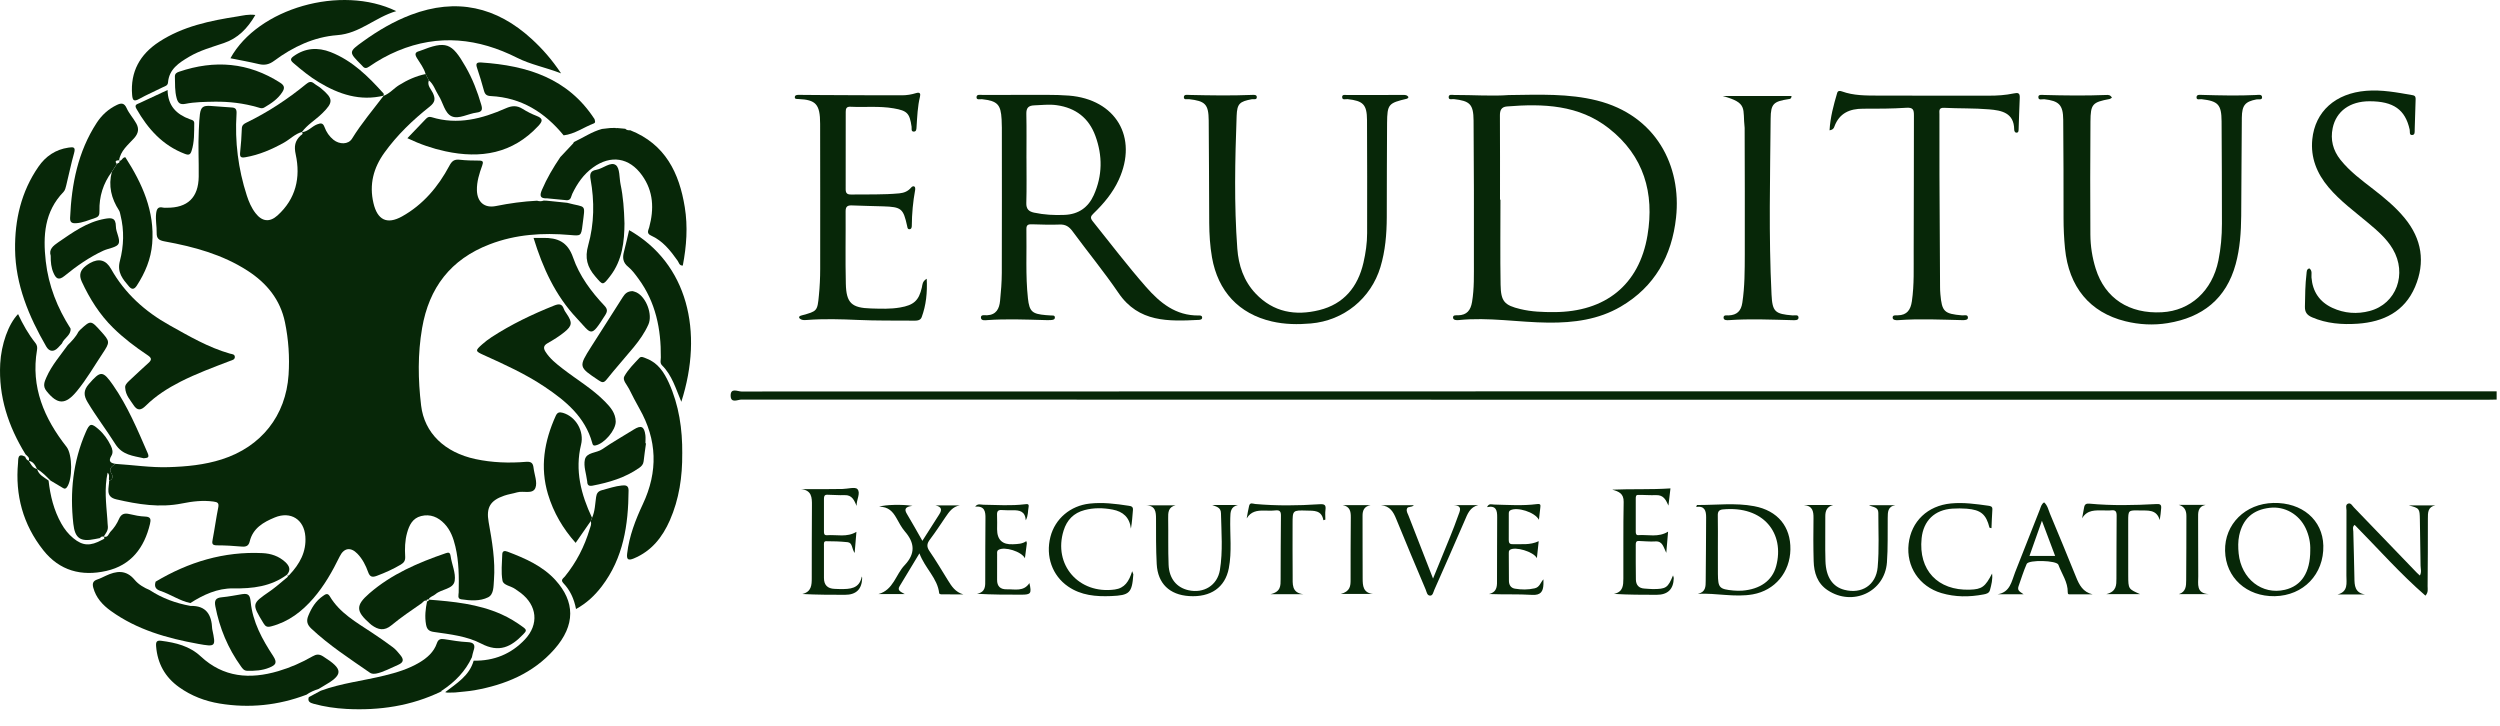 <svg width="93" height="27" viewBox="0 0 93 27" fill="none" xmlns="http://www.w3.org/2000/svg">
<path d="M92.875 14.864C92.751 14.867 92.628 14.871 92.504 14.871C70.863 14.871 49.222 14.871 27.581 14.864C27.448 14.864 27.182 15.018 27.18 14.716C27.178 14.413 27.446 14.564 27.58 14.564C49.346 14.557 71.11 14.557 92.875 14.557V14.864Z" fill="#072708"/>
<path d="M14.27 3.565C14.497 3.481 14.647 3.289 14.847 3.165C15.154 2.974 15.478 2.828 15.833 2.754C15.873 2.833 15.913 2.911 15.953 2.989C15.882 3.182 16.036 3.316 16.104 3.461C16.206 3.683 16.183 3.808 15.982 3.968C15.353 4.467 14.775 5.021 14.303 5.676C13.891 6.247 13.73 6.863 13.893 7.557C14.038 8.177 14.39 8.366 14.956 8.051C15.739 7.614 16.302 6.947 16.716 6.167C16.817 5.977 16.909 5.92 17.11 5.943C17.345 5.97 17.583 5.972 17.821 5.974C17.967 5.975 17.989 6.018 17.939 6.155C17.831 6.453 17.734 6.755 17.741 7.079C17.752 7.513 18.019 7.752 18.447 7.665C18.953 7.562 19.462 7.493 19.977 7.466C20.06 7.491 20.143 7.495 20.226 7.461C20.265 7.463 20.303 7.464 20.342 7.466C20.594 7.492 20.845 7.518 21.097 7.544C21.826 7.741 21.771 7.543 21.67 8.37C21.619 8.79 21.606 8.776 21.199 8.741C20.181 8.653 19.184 8.716 18.215 9.089C16.761 9.647 15.96 10.705 15.702 12.207C15.537 13.164 15.55 14.124 15.665 15.082C15.786 16.106 16.539 16.832 17.689 17.078C18.31 17.211 18.939 17.232 19.568 17.18C19.764 17.164 19.827 17.23 19.847 17.397C19.876 17.651 20 17.94 19.917 18.149C19.818 18.401 19.467 18.246 19.235 18.316C19.078 18.363 18.911 18.385 18.756 18.439C18.234 18.619 18.082 18.882 18.177 19.418C18.305 20.133 18.43 20.849 18.375 21.58C18.357 21.814 18.372 22.113 18.157 22.22C17.856 22.371 17.494 22.345 17.154 22.294C17.006 22.271 17.061 22.131 17.063 22.039C17.075 21.465 17.074 20.893 16.94 20.33C16.866 20.018 16.759 19.719 16.533 19.482C16.299 19.237 16.009 19.111 15.666 19.197C15.347 19.277 15.223 19.536 15.143 19.824C15.062 20.114 15.056 20.412 15.073 20.708C15.081 20.854 15.028 20.932 14.911 21.002C14.627 21.171 14.328 21.305 14.018 21.421C13.86 21.48 13.762 21.473 13.695 21.283C13.606 21.034 13.485 20.793 13.296 20.598C13.047 20.341 12.795 20.377 12.637 20.7C12.366 21.253 12.064 21.788 11.658 22.257C11.234 22.746 10.738 23.131 10.091 23.3C9.939 23.34 9.876 23.309 9.801 23.184C9.362 22.458 9.361 22.464 10.035 21.997C10.246 21.851 10.439 21.68 10.636 21.516C10.673 21.485 10.754 21.451 10.679 21.379L10.671 21.386C10.704 21.434 10.739 21.415 10.768 21.384C11.147 20.982 11.402 20.53 11.359 19.954C11.312 19.323 10.813 19.007 10.223 19.249C9.798 19.424 9.407 19.649 9.289 20.143C9.251 20.302 9.159 20.347 8.998 20.333C8.69 20.306 8.379 20.287 8.07 20.287C7.876 20.287 7.884 20.206 7.912 20.061C7.987 19.669 8.039 19.273 8.118 18.882C8.152 18.714 8.098 18.678 7.941 18.658C7.545 18.604 7.161 18.65 6.774 18.728C5.946 18.895 5.134 18.763 4.327 18.576C3.897 18.477 4.063 18.143 4.06 17.878C4.208 17.844 4.199 17.699 4.158 17.638C4.02 17.432 4.16 17.351 4.294 17.256C4.952 17.297 5.607 17.399 6.269 17.378C6.941 17.358 7.606 17.294 8.251 17.088C9.718 16.62 10.634 15.464 10.735 13.942C10.778 13.286 10.734 12.633 10.601 11.989C10.427 11.147 9.925 10.534 9.215 10.074C8.274 9.465 7.212 9.178 6.124 8.98C5.907 8.94 5.823 8.873 5.828 8.655C5.833 8.42 5.781 8.187 5.807 7.951C5.825 7.785 5.87 7.672 6.072 7.724C6.111 7.734 6.154 7.727 6.195 7.728C6.977 7.737 7.382 7.352 7.392 6.57C7.4 5.997 7.366 5.423 7.395 4.851C7.449 3.76 7.419 3.927 8.369 3.98C8.451 3.984 8.533 3.994 8.615 3.998C8.773 4.004 8.809 4.074 8.799 4.234C8.732 5.27 8.861 6.284 9.181 7.273C9.257 7.507 9.353 7.733 9.506 7.93C9.746 8.242 10.03 8.28 10.324 8.014C11.007 7.397 11.187 6.605 11.001 5.748C10.935 5.442 10.969 5.246 11.178 5.046C11.212 5.014 11.299 4.988 11.232 4.91L11.226 4.917C11.457 4.902 11.594 4.705 11.796 4.627C11.936 4.573 12.014 4.568 12.073 4.73C12.14 4.912 12.25 5.076 12.406 5.201C12.627 5.377 12.957 5.384 13.097 5.156C13.445 4.59 13.875 4.086 14.274 3.558L14.268 3.564L14.27 3.565Z" fill="#072708"/>
<path d="M56.144 3.536C57.292 3.52 58.355 3.477 59.4 3.737C61.608 4.288 62.559 6.173 62.349 8.095C62.194 9.515 61.558 10.668 60.287 11.409C59.463 11.889 58.548 12.01 57.604 12.002C56.49 11.993 55.383 11.792 54.265 11.907C54.183 11.915 54.065 11.912 54.054 11.825C54.04 11.708 54.166 11.73 54.24 11.729C54.57 11.723 54.708 11.539 54.76 11.235C54.845 10.727 54.828 10.214 54.829 9.704C54.835 7.964 54.828 6.224 54.817 4.484C54.812 3.879 54.681 3.754 54.084 3.687C54.015 3.679 53.886 3.733 53.891 3.608C53.895 3.497 54.019 3.533 54.093 3.533C54.805 3.531 55.517 3.584 56.144 3.535V3.536ZM55.8 7.428C55.806 7.428 55.811 7.428 55.817 7.428C55.817 8.481 55.804 9.535 55.822 10.588C55.832 11.217 55.965 11.355 56.559 11.498C56.973 11.598 57.395 11.612 57.819 11.61C59.72 11.603 60.98 10.597 61.287 8.753C61.549 7.185 61.155 5.801 59.855 4.778C58.734 3.895 57.407 3.851 56.057 3.96C55.849 3.977 55.795 4.105 55.797 4.298C55.803 5.341 55.8 6.385 55.8 7.427V7.428Z" fill="#072708"/>
<path d="M38.151 3.529C38.688 3.535 39.224 3.514 39.761 3.556C41.507 3.694 42.345 5.105 41.618 6.688C41.397 7.17 41.062 7.571 40.683 7.937C40.58 8.037 40.541 8.097 40.649 8.231C41.303 9.048 41.938 9.882 42.629 10.67C43.151 11.266 43.736 11.747 44.593 11.736C44.643 11.736 44.707 11.732 44.718 11.797C44.732 11.882 44.657 11.897 44.6 11.9C43.471 11.955 42.36 12.003 41.608 10.898C41.071 10.11 40.463 9.372 39.898 8.603C39.77 8.429 39.637 8.343 39.414 8.353C39.074 8.367 38.732 8.353 38.392 8.344C38.26 8.34 38.178 8.356 38.182 8.52C38.198 9.38 38.146 10.241 38.239 11.098C38.294 11.597 38.401 11.678 38.904 11.722C38.967 11.728 39.029 11.728 39.09 11.735C39.148 11.741 39.233 11.719 39.241 11.8C39.249 11.897 39.157 11.901 39.089 11.906C39.007 11.912 38.924 11.909 38.841 11.906C38.14 11.887 37.439 11.859 36.737 11.907C36.642 11.914 36.492 11.94 36.49 11.81C36.488 11.691 36.639 11.733 36.72 11.728C37.066 11.71 37.173 11.479 37.202 11.195C37.237 10.849 37.265 10.501 37.267 10.153C37.273 8.351 37.27 6.55 37.269 4.748C37.269 4.646 37.266 4.543 37.26 4.441C37.23 3.885 37.103 3.755 36.536 3.691C36.461 3.683 36.332 3.729 36.327 3.627C36.321 3.498 36.456 3.531 36.541 3.531C37.077 3.528 37.614 3.53 38.151 3.53V3.529ZM38.185 5.896C38.185 6.448 38.195 7.001 38.179 7.552C38.172 7.775 38.271 7.868 38.466 7.91C38.841 7.99 39.221 8.011 39.603 7.994C40.119 7.973 40.48 7.719 40.687 7.261C41.014 6.536 41.019 5.792 40.747 5.052C40.504 4.391 40.019 4.013 39.309 3.913C39.029 3.873 38.755 3.91 38.477 3.919C38.253 3.927 38.175 4.017 38.18 4.238C38.192 4.791 38.184 5.343 38.184 5.895L38.185 5.896Z" fill="#072708"/>
<path d="M52.397 3.615C52.372 3.643 52.362 3.667 52.348 3.67C51.647 3.836 51.606 3.872 51.599 4.583C51.588 5.75 51.594 6.918 51.588 8.085C51.585 8.71 51.534 9.331 51.352 9.935C50.998 11.104 49.991 11.926 48.763 12.033C48.278 12.075 47.793 12.069 47.315 11.958C46.086 11.674 45.308 10.838 45.086 9.575C45.012 9.149 44.986 8.721 44.983 8.291C44.975 7.022 44.977 5.752 44.964 4.482C44.958 3.876 44.835 3.758 44.23 3.689C44.16 3.681 44.031 3.732 44.04 3.606C44.048 3.501 44.172 3.531 44.246 3.532C45.02 3.549 45.794 3.562 46.568 3.531C46.638 3.528 46.744 3.517 46.752 3.599C46.765 3.73 46.638 3.678 46.569 3.691C46.116 3.776 46.02 3.854 46.003 4.309C45.943 5.956 45.906 7.604 46.028 9.25C46.074 9.869 46.265 10.453 46.713 10.924C47.372 11.617 48.19 11.755 49.074 11.537C49.995 11.31 50.514 10.67 50.721 9.77C50.803 9.41 50.857 9.046 50.857 8.675C50.857 7.272 50.862 5.87 50.853 4.467C50.849 3.887 50.709 3.752 50.133 3.688C50.061 3.68 49.936 3.735 49.928 3.621C49.919 3.499 50.045 3.536 50.118 3.535C50.809 3.532 51.5 3.532 52.191 3.532C52.263 3.532 52.338 3.525 52.397 3.614L52.397 3.615Z" fill="#072708"/>
<path d="M78.564 3.633C78.526 3.656 78.504 3.678 78.478 3.683C77.84 3.803 77.77 3.868 77.765 4.521C77.754 5.923 77.754 7.325 77.762 8.728C77.765 9.158 77.832 9.585 77.961 9.997C78.307 11.098 79.201 11.682 80.424 11.616C81.487 11.559 82.294 10.819 82.524 9.692C82.616 9.239 82.656 8.78 82.656 8.319C82.653 7.049 82.654 5.78 82.643 4.511C82.638 3.887 82.512 3.761 81.898 3.69C81.831 3.682 81.698 3.739 81.712 3.606C81.723 3.506 81.845 3.53 81.922 3.531C82.593 3.55 83.263 3.566 83.933 3.534C84.017 3.53 84.152 3.497 84.149 3.626C84.147 3.731 84.015 3.683 83.942 3.698C83.522 3.78 83.402 3.91 83.396 4.376C83.382 5.593 83.386 6.812 83.373 8.03C83.367 8.634 83.328 9.235 83.168 9.823C82.816 11.117 81.93 11.812 80.635 12.021C80.115 12.105 79.584 12.079 79.066 11.951C77.741 11.624 76.959 10.677 76.818 9.242C76.781 8.865 76.764 8.487 76.764 8.109C76.764 6.891 76.763 5.672 76.752 4.454C76.747 3.902 76.596 3.753 76.044 3.691C75.967 3.683 75.823 3.75 75.827 3.606C75.829 3.507 75.957 3.531 76.034 3.533C76.809 3.554 77.582 3.564 78.356 3.533C78.426 3.531 78.503 3.525 78.563 3.632L78.564 3.633Z" fill="#072708"/>
<path d="M34.474 10.371C34.5 10.888 34.451 11.352 34.286 11.8C34.231 11.947 34.064 11.928 33.931 11.928C33.26 11.923 32.588 11.932 31.917 11.902C31.288 11.874 30.659 11.855 30.03 11.902C29.969 11.907 29.904 11.912 29.845 11.898C29.801 11.888 29.738 11.853 29.729 11.818C29.715 11.761 29.777 11.746 29.83 11.731C30.4 11.576 30.407 11.576 30.463 10.988C30.495 10.663 30.511 10.334 30.511 10.008C30.514 8.206 30.511 6.405 30.509 4.603C30.509 3.87 30.343 3.711 29.699 3.684C29.641 3.681 29.556 3.694 29.568 3.603C29.577 3.532 29.656 3.529 29.718 3.529C29.965 3.529 30.213 3.534 30.46 3.535C31.493 3.54 32.526 3.547 33.558 3.545C33.731 3.545 33.91 3.516 34.075 3.464C34.23 3.416 34.248 3.493 34.224 3.593C34.134 3.963 34.121 4.341 34.096 4.719C34.091 4.79 34.096 4.908 33.979 4.895C33.886 4.884 33.92 4.781 33.911 4.715C33.838 4.214 33.754 4.118 33.242 4.03C32.71 3.938 32.17 3.997 31.635 3.971C31.49 3.963 31.46 4.04 31.461 4.159C31.462 5.121 31.463 6.083 31.459 7.046C31.459 7.195 31.525 7.239 31.666 7.236C32.265 7.227 32.864 7.249 33.461 7.192C33.637 7.174 33.779 7.113 33.891 6.981C33.927 6.94 33.976 6.908 34.023 6.946C34.046 6.965 34.051 7.022 34.045 7.058C33.963 7.502 33.922 7.95 33.919 8.401C33.919 8.462 33.902 8.531 33.821 8.527C33.759 8.523 33.757 8.461 33.746 8.41C33.602 7.755 33.534 7.698 32.85 7.676C32.468 7.664 32.086 7.658 31.704 7.642C31.544 7.635 31.456 7.667 31.457 7.856C31.463 8.757 31.443 9.658 31.465 10.558C31.482 11.276 31.682 11.455 32.405 11.475C32.765 11.485 33.126 11.501 33.486 11.438C33.994 11.351 34.183 11.18 34.294 10.69C34.317 10.586 34.308 10.468 34.472 10.371H34.474Z" fill="#072708"/>
<path d="M68.059 4.847C68.088 4.352 68.212 3.904 68.343 3.458C68.367 3.376 68.433 3.369 68.518 3.4C68.953 3.559 69.41 3.554 69.862 3.556C71.236 3.562 72.611 3.556 73.985 3.559C74.296 3.56 74.605 3.54 74.908 3.476C75.067 3.442 75.143 3.454 75.135 3.635C75.117 4.024 75.107 4.413 75.093 4.802C75.09 4.861 75.095 4.939 75.008 4.935C74.951 4.933 74.929 4.868 74.928 4.818C74.923 4.193 74.454 4.106 73.993 4.068C73.438 4.021 72.878 4.039 72.321 4.011C72.111 4.001 72.147 4.129 72.147 4.244C72.146 5.002 72.144 5.76 72.148 6.518C72.153 7.9 72.162 9.282 72.17 10.665C72.17 10.757 72.174 10.849 72.182 10.941C72.239 11.595 72.323 11.674 72.991 11.732C73.07 11.738 73.212 11.684 73.207 11.824C73.204 11.907 73.081 11.911 72.997 11.909C72.202 11.891 71.408 11.851 70.613 11.91C70.529 11.916 70.413 11.909 70.407 11.823C70.397 11.709 70.521 11.732 70.598 11.73C70.947 11.724 71.075 11.52 71.122 11.206C71.213 10.584 71.185 9.959 71.189 9.335C71.2 7.656 71.19 5.976 71.198 4.296C71.198 4.086 71.172 3.993 70.918 4.009C70.383 4.044 69.845 4.046 69.308 4.044C68.806 4.043 68.423 4.21 68.24 4.706C68.221 4.761 68.196 4.824 68.06 4.848L68.059 4.847Z" fill="#072708"/>
<path d="M85.907 9.983C86.029 10.072 85.977 10.207 85.987 10.322C86.029 10.846 86.283 11.229 86.763 11.452C87.21 11.659 87.685 11.693 88.154 11.568C89.146 11.305 89.556 10.186 89.011 9.263C88.783 8.877 88.447 8.588 88.108 8.303C87.597 7.873 87.053 7.479 86.62 6.965C86.185 6.448 85.95 5.862 86.017 5.184C86.121 4.144 86.88 3.47 88.021 3.378C88.605 3.33 89.171 3.44 89.74 3.539C89.855 3.558 89.865 3.614 89.861 3.706C89.848 4.074 89.841 4.442 89.827 4.81C89.824 4.894 89.848 5.024 89.725 5.023C89.617 5.023 89.656 4.894 89.64 4.822C89.476 4.078 89.039 3.767 88.146 3.767C87.419 3.767 86.907 4.136 86.776 4.763C86.685 5.199 86.787 5.594 87.065 5.944C87.415 6.383 87.864 6.711 88.303 7.051C88.718 7.374 89.122 7.708 89.456 8.116C90.093 8.892 90.229 9.757 89.84 10.672C89.448 11.592 88.667 11.976 87.705 12.042C87.125 12.081 86.552 12.039 86.007 11.803C85.82 11.721 85.739 11.614 85.743 11.409C85.75 11 85.753 10.591 85.802 10.184C85.812 10.103 85.8 10.015 85.908 9.983L85.907 9.983Z" fill="#072708"/>
<path d="M4.657 14.422C4.644 14.328 4.724 14.24 4.819 14.153C5.055 13.938 5.281 13.714 5.52 13.504C5.662 13.38 5.636 13.31 5.489 13.212C5.035 12.909 4.601 12.581 4.21 12.197C3.705 11.701 3.339 11.116 3.043 10.479C2.925 10.225 2.99 10.048 3.192 9.89C3.241 9.853 3.292 9.817 3.346 9.787C3.682 9.598 3.944 9.671 4.132 10.005C4.644 10.916 5.395 11.589 6.3 12.095C7.026 12.5 7.745 12.924 8.555 13.155C8.625 13.174 8.737 13.172 8.736 13.281C8.735 13.382 8.634 13.398 8.559 13.426C7.935 13.665 7.307 13.897 6.711 14.2C6.241 14.44 5.799 14.72 5.424 15.092C5.251 15.263 5.111 15.297 4.961 15.06C4.841 14.871 4.673 14.71 4.657 14.423V14.422Z" fill="#072708"/>
<path d="M23.445 4.845C24.749 5.363 25.268 6.432 25.474 7.708C25.591 8.431 25.54 9.154 25.4 9.879C25.267 9.885 25.256 9.768 25.211 9.704C24.942 9.323 24.657 8.96 24.217 8.762C24.038 8.681 24.12 8.566 24.15 8.458C24.334 7.775 24.313 7.12 23.884 6.522C23.409 5.858 22.723 5.751 22.06 6.23C21.707 6.484 21.473 6.826 21.288 7.211C21.244 7.302 21.249 7.446 21.091 7.449C20.845 7.425 20.597 7.402 20.35 7.378C20.091 7.39 20.066 7.282 20.159 7.065C20.344 6.632 20.582 6.23 20.845 5.842C21.003 5.674 21.16 5.506 21.318 5.339C21.333 5.323 21.342 5.306 21.346 5.285C21.696 5.124 22.015 4.899 22.393 4.797C22.475 4.787 22.558 4.778 22.641 4.769C22.66 4.767 22.68 4.765 22.7 4.763C22.763 4.761 22.827 4.76 22.891 4.758L22.918 4.771L22.948 4.762C23.052 4.771 23.156 4.781 23.259 4.79C23.311 4.843 23.376 4.851 23.445 4.845V4.845Z" fill="#072708"/>
<path d="M64.079 3.571H66.645C66.638 3.685 66.58 3.681 66.532 3.688C65.98 3.774 65.872 3.857 65.868 4.414C65.849 6.595 65.793 8.776 65.901 10.956C65.932 11.602 66.034 11.679 66.681 11.733C66.762 11.74 66.907 11.688 66.905 11.818C66.903 11.926 66.764 11.912 66.674 11.91C65.89 11.891 65.106 11.854 64.322 11.909C64.242 11.914 64.124 11.921 64.117 11.823C64.109 11.703 64.235 11.736 64.307 11.733C64.614 11.72 64.768 11.569 64.814 11.265C64.906 10.665 64.904 10.062 64.906 9.459C64.912 7.912 64.904 6.366 64.901 4.82C64.901 4.8 64.903 4.779 64.901 4.759C64.817 4.036 65.042 3.83 64.079 3.571H64.079Z" fill="#072708"/>
<path d="M25.379 16.874C25.387 17.731 25.265 18.566 24.918 19.357C24.642 19.983 24.24 20.498 23.578 20.774C23.364 20.863 23.304 20.809 23.33 20.591C23.407 19.942 23.639 19.34 23.913 18.756C24.483 17.545 24.449 16.365 23.787 15.201C23.65 14.96 23.525 14.714 23.401 14.467C23.325 14.314 23.146 14.14 23.225 13.999C23.366 13.745 23.584 13.53 23.787 13.313C23.857 13.239 23.966 13.306 24.05 13.338C24.48 13.5 24.706 13.856 24.882 14.242C25.26 15.078 25.387 15.964 25.38 16.874H25.379Z" fill="#072708"/>
<path d="M2.306 12.776C2.257 12.828 2.21 12.882 2.161 12.933C1.999 13.102 1.834 13.087 1.719 12.889C1.071 11.768 0.577 10.588 0.561 9.28C0.547 8.181 0.789 7.125 1.432 6.199C1.698 5.814 2.065 5.562 2.545 5.492C2.719 5.467 2.824 5.456 2.756 5.696C2.644 6.088 2.565 6.491 2.466 6.888C2.445 6.975 2.422 7.078 2.363 7.139C1.649 7.876 1.596 8.773 1.702 9.718C1.805 10.63 2.135 11.456 2.626 12.225C2.643 12.479 2.381 12.574 2.305 12.776H2.306Z" fill="#072708"/>
<path d="M22.905 15.679C22.909 16.003 22.478 16.506 22.152 16.57C22.059 16.588 22.047 16.535 22.031 16.476C21.765 15.509 21.047 14.916 20.26 14.388C19.549 13.911 18.77 13.558 17.991 13.206C17.676 13.064 17.672 13.044 17.939 12.808C18.046 12.713 18.161 12.624 18.281 12.546C19.016 12.067 19.803 11.69 20.618 11.365C20.79 11.297 20.907 11.294 20.975 11.491C20.998 11.557 21.042 11.617 21.082 11.677C21.296 11.994 21.29 12.118 20.991 12.358C20.8 12.512 20.589 12.644 20.374 12.765C20.215 12.854 20.208 12.95 20.293 13.086C20.456 13.343 20.69 13.528 20.926 13.711C21.453 14.121 22.036 14.461 22.507 14.941C22.711 15.148 22.898 15.366 22.905 15.678V15.679Z" fill="#072708"/>
<path d="M11.395 25.845C10.351 26.241 9.276 26.353 8.172 26.172C7.625 26.082 7.117 25.887 6.665 25.565C6.139 25.191 5.858 24.683 5.807 24.039C5.793 23.864 5.84 23.816 6.003 23.838C6.541 23.908 7.054 24.032 7.468 24.418C8.31 25.203 9.295 25.278 10.352 24.966C10.799 24.834 11.224 24.648 11.625 24.417C11.767 24.335 11.872 24.325 12.018 24.417C12.784 24.901 12.786 25.097 12.015 25.532C11.961 25.562 11.909 25.595 11.856 25.627C11.693 25.681 11.535 25.745 11.395 25.847L11.395 25.845Z" fill="#072708"/>
<path d="M20.874 2.73C20.283 2.501 19.737 2.402 19.24 2.151C17.797 1.423 16.318 1.255 14.793 1.893C14.421 2.049 14.069 2.244 13.74 2.473C13.632 2.548 13.562 2.554 13.482 2.455C13.469 2.439 13.454 2.425 13.44 2.411C12.965 1.934 12.963 1.931 13.512 1.536C14.065 1.137 14.649 0.793 15.29 0.55C16.979 -0.088 18.47 0.25 19.78 1.452C20.173 1.812 20.525 2.209 20.873 2.73H20.874Z" fill="#072708"/>
<path d="M16.875 25.761C16.814 25.763 16.753 25.764 16.692 25.766C16.671 25.766 16.649 25.765 16.627 25.765C16.605 25.759 16.583 25.754 16.561 25.748C16.984 25.421 17.461 25.14 17.62 24.577C18.374 24.591 19.017 24.33 19.529 23.785C20.056 23.223 19.983 22.522 19.367 22.053C19.302 22.003 19.23 21.96 19.165 21.911C19.009 21.797 18.725 21.774 18.693 21.601C18.634 21.285 18.675 20.95 18.684 20.623C18.687 20.495 18.767 20.478 18.878 20.521C19.537 20.771 20.188 21.055 20.667 21.585C21.379 22.372 21.427 23.246 20.615 24.161C19.832 25.045 18.793 25.475 17.648 25.678C17.415 25.719 17.176 25.733 16.941 25.759C16.919 25.76 16.897 25.76 16.876 25.762L16.875 25.761Z" fill="#072708"/>
<path d="M4.103 19.788C4.242 19.647 4.35 19.483 4.427 19.305C4.509 19.115 4.63 19.079 4.818 19.124C5.008 19.169 5.203 19.209 5.397 19.216C5.618 19.223 5.618 19.33 5.579 19.492C5.368 20.377 4.875 21.03 3.957 21.238C3.037 21.447 2.218 21.238 1.607 20.464C0.853 19.507 0.561 18.419 0.671 17.218C0.683 17.084 0.647 16.833 0.938 16.99C0.959 17.061 0.996 17.118 1.072 17.142L1.069 17.138C1.147 17.268 1.208 17.415 1.384 17.448L1.38 17.444C1.438 17.67 1.642 17.755 1.807 17.878C1.869 18.439 2.001 18.98 2.282 19.478C2.398 19.685 2.543 19.869 2.726 20.02C3.078 20.31 3.355 20.324 3.801 20.081C3.848 20.055 3.926 20.042 3.855 19.963L3.859 19.96C4.019 20.011 4.035 19.862 4.104 19.786L4.103 19.788Z" fill="#072708"/>
<path d="M0.946 16.895C0.31 15.861 -0.058 14.754 0.008 13.527C0.047 12.807 0.313 12.052 0.672 11.684C0.851 12.066 1.055 12.431 1.318 12.76C1.38 12.839 1.394 12.92 1.377 13.018C1.141 14.4 1.642 15.563 2.476 16.624C2.7 16.91 2.705 17.846 2.486 18.129C2.416 18.218 2.36 18.162 2.302 18.129C2.16 18.047 2.019 17.962 1.879 17.877C1.722 17.721 1.573 17.558 1.376 17.448L1.38 17.451C1.31 17.314 1.246 17.169 1.065 17.141L1.068 17.145C1.119 17.017 1.011 16.967 0.944 16.896L0.946 16.895Z" fill="#072708"/>
<path d="M16.414 25.722C15.298 26.263 14.114 26.437 12.884 26.372C12.473 26.349 12.069 26.291 11.671 26.182C11.54 26.145 11.433 26.102 11.487 25.935C11.635 25.855 11.784 25.775 11.932 25.695C12.7 25.413 13.516 25.325 14.305 25.13C14.757 25.019 15.201 24.885 15.603 24.645C15.89 24.473 16.14 24.256 16.251 23.931C16.304 23.773 16.393 23.758 16.532 23.778C16.817 23.821 17.103 23.874 17.39 23.886C17.642 23.897 17.689 24 17.614 24.212C17.588 24.289 17.574 24.37 17.555 24.45C17.312 24.974 16.924 25.369 16.446 25.685L16.421 25.698V25.726L16.414 25.722V25.722Z" fill="#072708"/>
<path d="M8.572 2.167C9.594 0.309 12.685 -0.584 14.741 0.414C13.948 0.646 13.387 1.246 12.543 1.308C11.68 1.373 10.896 1.744 10.199 2.262C10.017 2.398 9.846 2.436 9.629 2.384C9.282 2.302 8.93 2.239 8.572 2.167V2.167Z" fill="#072708"/>
<path d="M25.346 14.948C25.136 14.447 24.997 13.957 24.628 13.59C24.541 13.503 24.583 13.396 24.583 13.298C24.593 12.24 24.393 11.242 23.75 10.368C23.635 10.212 23.518 10.047 23.369 9.927C23.17 9.766 23.152 9.588 23.212 9.365C23.283 9.101 23.339 8.832 23.403 8.561C25.58 9.799 26.183 12.337 25.345 14.947L25.346 14.948Z" fill="#072708"/>
<path d="M7.084 22.541C7.674 22.522 7.872 22.872 7.893 23.388C7.893 23.398 7.896 23.408 7.898 23.418C8.032 24.054 8.029 24.071 7.367 23.951C6.213 23.742 5.094 23.425 4.126 22.728C3.82 22.508 3.572 22.242 3.47 21.863C3.428 21.704 3.459 21.61 3.621 21.556C3.728 21.521 3.829 21.468 3.932 21.42C4.326 21.235 4.687 21.182 5.011 21.572C5.152 21.742 5.357 21.862 5.569 21.951C6.031 22.256 6.541 22.44 7.084 22.54V22.541Z" fill="#072708"/>
<path d="M22.023 19.267C22.134 19.02 22.138 18.751 22.175 18.491C22.194 18.351 22.25 18.273 22.391 18.235C22.64 18.169 22.884 18.084 23.142 18.059C23.281 18.045 23.384 18.064 23.383 18.245C23.374 19.525 23.192 20.757 22.384 21.815C22.128 22.149 21.826 22.437 21.428 22.656C21.357 22.278 21.208 21.957 20.957 21.693C20.839 21.569 20.957 21.515 21.015 21.443C21.441 20.918 21.743 20.33 21.935 19.685C21.963 19.59 22.018 19.495 21.973 19.39C21.99 19.349 22.006 19.308 22.023 19.267V19.267Z" fill="#072708"/>
<path d="M15.154 5.141C15.399 4.886 15.621 4.658 15.839 4.427C15.901 4.36 15.96 4.33 16.055 4.359C17.022 4.658 17.932 4.419 18.813 4.03C19.045 3.927 19.228 3.917 19.439 4.049C19.604 4.152 19.78 4.243 19.962 4.312C20.218 4.411 20.184 4.514 20.023 4.687C19.066 5.716 17.882 5.912 16.567 5.628C16.094 5.526 15.637 5.371 15.155 5.141H15.154Z" fill="#072708"/>
<path d="M4.16 6.39C3.838 6.822 3.686 7.312 3.7 7.843C3.704 7.997 3.677 8.063 3.535 8.109C3.301 8.184 3.077 8.291 2.823 8.304C2.659 8.313 2.601 8.257 2.608 8.097C2.663 6.845 2.899 5.643 3.597 4.57C3.785 4.281 4.033 4.055 4.348 3.904C4.507 3.828 4.621 3.822 4.711 4.023C4.802 4.225 4.96 4.395 5.069 4.591C5.179 4.788 5.152 4.959 4.986 5.144C4.762 5.392 4.476 5.612 4.428 5.979L4.425 5.962C4.324 5.966 4.255 5.988 4.346 6.1L4.16 6.39L4.16 6.39Z" fill="#072708"/>
<path d="M10.678 21.377C10.083 21.82 9.396 21.899 8.679 21.888C8.085 21.88 7.568 22.125 7.078 22.434C6.682 22.349 6.349 22.11 5.97 21.983C5.782 21.921 5.733 21.812 5.79 21.637C7.014 20.908 8.328 20.506 9.768 20.576C10.082 20.591 10.372 20.688 10.61 20.906C10.765 21.05 10.833 21.202 10.67 21.384L10.678 21.377Z" fill="#072708"/>
<path d="M20.968 5.035C20.268 4.182 19.398 3.631 18.262 3.574C18.11 3.567 18.044 3.519 18.005 3.379C17.927 3.093 17.842 2.809 17.747 2.529C17.69 2.362 17.73 2.313 17.907 2.325C19.611 2.44 21.131 2.91 22.117 4.432C22.129 4.489 22.167 4.561 22.09 4.591C21.714 4.734 21.382 4.986 20.968 5.035V5.035Z" fill="#072708"/>
<path d="M22.024 19.264C22.007 19.305 21.99 19.345 21.974 19.387C21.794 19.647 21.614 19.907 21.414 20.195C20.942 19.665 20.591 19.069 20.386 18.388C20.082 17.377 20.247 16.412 20.673 15.47C20.733 15.338 20.809 15.32 20.938 15.357C21.428 15.499 21.737 16.048 21.616 16.538C21.381 17.498 21.614 18.395 22.024 19.263V19.264Z" fill="#072708"/>
<path d="M9.499 0.557C9.205 1.063 8.849 1.426 8.324 1.603C7.886 1.752 7.435 1.875 7.033 2.113C6.656 2.337 6.289 2.573 6.25 3.069C6.241 3.188 6.137 3.206 6.058 3.245C5.764 3.392 5.46 3.523 5.172 3.683C4.967 3.797 4.931 3.717 4.915 3.53C4.844 2.668 5.205 2.022 5.918 1.556C6.803 0.979 7.813 0.77 8.837 0.611C9.038 0.579 9.24 0.523 9.498 0.557H9.499Z" fill="#072708"/>
<path d="M15.888 22.357C15.787 22.301 15.741 22.401 15.685 22.441C15.306 22.706 14.92 22.962 14.566 23.257C14.293 23.485 14.066 23.429 13.82 23.249C13.795 23.232 13.773 23.209 13.75 23.189C13.236 22.735 13.228 22.519 13.737 22.076C14.565 21.357 15.553 20.932 16.58 20.58C16.677 20.547 16.741 20.539 16.762 20.683C16.806 20.995 16.962 21.318 16.914 21.61C16.861 21.923 16.423 21.907 16.199 22.105C16.118 22.177 15.992 22.192 15.94 22.303L15.949 22.295C15.912 22.305 15.845 22.286 15.88 22.366L15.888 22.357V22.357Z" fill="#072708"/>
<path d="M7.974 3.783C7.613 3.79 7.25 3.792 6.895 3.863C6.699 3.903 6.619 3.831 6.57 3.648C6.5 3.386 6.513 3.121 6.506 2.856C6.503 2.739 6.566 2.701 6.664 2.667C7.984 2.22 9.24 2.317 10.426 3.079C10.585 3.182 10.598 3.277 10.502 3.426C10.335 3.686 10.089 3.848 9.829 4C9.743 4.051 9.673 4.016 9.595 3.994C9.066 3.84 8.525 3.775 7.974 3.783V3.783Z" fill="#072708"/>
<path d="M4.295 17.256C4.161 17.351 4.021 17.431 4.159 17.637C4.2 17.698 4.21 17.843 4.062 17.877C4.03 17.785 4.102 17.674 4.004 17.584C3.876 18.157 3.948 18.723 3.991 19.288C3.995 19.352 4 19.415 4.003 19.478C4.006 19.517 4.01 19.557 4.013 19.596C4.022 19.743 3.93 19.848 3.857 19.96L3.853 19.963C3.797 19.95 3.751 19.964 3.721 20.016C3.66 20.028 3.6 20.04 3.539 20.052C2.99 20.167 2.788 20.025 2.728 19.488C2.596 18.311 2.714 17.168 3.192 16.072C3.334 15.745 3.396 15.732 3.665 15.967C3.861 16.137 4.008 16.344 4.121 16.577C4.183 16.704 4.218 16.835 4.143 16.957C4.024 17.152 4.102 17.227 4.296 17.255L4.295 17.256Z" fill="#072708"/>
<path d="M23.231 8.295C23.226 8.978 23.157 9.675 22.699 10.27C22.417 10.634 22.431 10.616 22.145 10.284C21.843 9.933 21.748 9.597 21.881 9.125C22.107 8.323 22.118 7.489 21.968 6.663C21.934 6.47 21.965 6.355 22.18 6.318C22.435 6.273 22.719 6 22.909 6.142C23.063 6.257 23.034 6.613 23.086 6.862C23.183 7.325 23.216 7.793 23.23 8.295H23.231Z" fill="#072708"/>
<path d="M4.161 6.391C4.223 6.294 4.285 6.197 4.347 6.101C4.379 6.058 4.495 6.062 4.427 5.963C4.427 5.963 4.43 5.98 4.429 5.98C4.54 6 4.546 5.846 4.664 5.851C5.29 6.826 5.76 7.856 5.662 9.061C5.615 9.635 5.4 10.148 5.087 10.628C4.992 10.773 4.902 10.777 4.799 10.656C4.568 10.384 4.347 10.135 4.46 9.707C4.605 9.153 4.625 8.574 4.483 8.006C4.468 7.946 4.461 7.88 4.429 7.83C4.141 7.386 4.023 6.912 4.161 6.39V6.391Z" fill="#072708"/>
<path d="M13.983 25.059C13.853 25.077 13.801 25.053 13.748 25.016C13.005 24.5 12.246 24.008 11.583 23.386C11.423 23.236 11.389 23.099 11.471 22.901C11.59 22.611 11.747 22.354 12.011 22.173C12.093 22.116 12.183 22.039 12.266 22.179C12.636 22.805 13.255 23.147 13.836 23.534C14.101 23.71 14.364 23.89 14.618 24.081C14.723 24.16 14.809 24.266 14.893 24.369C15.017 24.52 15.032 24.637 14.809 24.733C14.517 24.858 14.238 25.013 13.984 25.059H13.983Z" fill="#072708"/>
<path d="M11.235 4.908C10.974 4.978 10.792 5.179 10.564 5.306C10.112 5.557 9.646 5.76 9.131 5.849C8.952 5.88 8.917 5.834 8.933 5.67C8.963 5.376 8.987 5.079 8.996 4.783C9 4.654 9.071 4.608 9.168 4.561C9.967 4.174 10.703 3.688 11.389 3.127C11.492 3.042 11.573 3.015 11.684 3.105C11.763 3.169 11.857 3.215 11.935 3.28C12.408 3.674 12.407 3.805 11.981 4.222C11.737 4.461 11.434 4.635 11.229 4.914L11.235 4.908V4.908Z" fill="#072708"/>
<path d="M23.534 10.831C23.557 10.838 23.619 10.85 23.674 10.876C24.04 11.05 24.285 11.702 24.121 12.07C23.983 12.38 23.788 12.657 23.573 12.918C23.24 13.322 22.89 13.711 22.564 14.12C22.458 14.252 22.395 14.232 22.274 14.151C21.521 13.649 21.517 13.65 21.992 12.899C22.379 12.285 22.776 11.676 23.162 11.061C23.244 10.931 23.333 10.832 23.534 10.83V10.831Z" fill="#072708"/>
<path d="M15.941 22.306C16.866 22.377 17.786 22.466 18.647 22.849C18.94 22.979 19.208 23.144 19.465 23.333C19.608 23.438 19.577 23.48 19.464 23.597C19.014 24.065 18.573 24.294 17.899 23.941C17.371 23.665 16.743 23.595 16.142 23.509C15.968 23.485 15.883 23.422 15.849 23.235C15.795 22.936 15.829 22.649 15.889 22.359L15.881 22.369C15.933 22.372 15.954 22.347 15.951 22.298L15.941 22.306V22.306Z" fill="#072708"/>
<path d="M19.848 8.85C19.994 8.85 20.096 8.851 20.198 8.85C20.741 8.841 21.117 8.993 21.32 9.583C21.553 10.257 21.987 10.846 22.484 11.371C22.595 11.488 22.606 11.575 22.519 11.713C21.959 12.6 22.02 12.437 21.454 11.837C20.659 10.992 20.191 9.968 19.848 8.85V8.85Z" fill="#072708"/>
<path d="M63.161 22.089C63.458 22.027 63.45 21.808 63.452 21.609C63.462 20.821 63.463 20.033 63.468 19.245C63.469 19.003 63.416 18.811 63.098 18.857C63.115 18.816 63.122 18.786 63.129 18.786C63.838 18.791 64.553 18.697 65.255 18.83C66.132 18.995 66.618 19.594 66.603 20.44C66.589 21.288 66.029 21.963 65.203 22.11C64.53 22.23 63.858 22.056 63.161 22.09V22.089ZM63.905 20.368C63.905 20.695 63.902 21.021 63.906 21.348C63.912 21.867 63.957 21.916 64.478 21.967C64.59 21.978 64.705 21.98 64.817 21.972C65.476 21.919 65.927 21.601 66.072 21.064C66.401 19.845 65.607 18.801 64.086 18.951C63.946 18.965 63.899 19.034 63.902 19.174C63.91 19.572 63.905 19.971 63.905 20.369L63.905 20.368Z" fill="#072708"/>
<path d="M87.98 22.113H86.961C87.36 22.008 87.286 21.689 87.286 21.41C87.289 20.601 87.285 19.793 87.289 18.985C87.289 18.901 87.242 18.781 87.343 18.737C87.449 18.692 87.502 18.81 87.562 18.872C88.348 19.684 89.13 20.499 89.913 21.313C89.94 21.341 89.969 21.365 90.019 21.41C90.092 21.277 90.046 21.157 90.045 21.045C90.039 20.472 90.028 19.9 90.019 19.327C90.012 18.914 90.005 18.906 89.604 18.8H90.597C90.312 18.856 90.317 19.07 90.317 19.292C90.319 20.13 90.314 20.969 90.307 21.808C90.306 21.916 90.341 22.033 90.226 22.158C89.287 21.342 88.467 20.412 87.593 19.526C87.498 19.597 87.542 19.695 87.543 19.776C87.553 20.348 87.578 20.92 87.584 21.493C87.587 21.785 87.6 22.051 87.979 22.114L87.98 22.113Z" fill="#072708"/>
<path d="M15.951 2.986C15.911 2.908 15.871 2.83 15.831 2.751C15.771 2.531 15.628 2.353 15.512 2.163C15.428 2.025 15.429 1.944 15.598 1.901C15.607 1.898 15.617 1.894 15.627 1.891C16.602 1.509 16.802 1.58 17.323 2.488C17.579 2.933 17.761 3.408 17.904 3.9C17.953 4.07 17.939 4.162 17.731 4.188C17.416 4.227 17.07 4.443 16.805 4.328C16.541 4.213 16.482 3.809 16.311 3.546C16.191 3.359 16.133 3.133 15.95 2.986H15.951Z" fill="#072708"/>
<path d="M9.017 22.102C9.252 22.063 9.303 22.162 9.325 22.386C9.398 23.137 9.756 23.786 10.16 24.402C10.328 24.658 10.254 24.739 10.019 24.836C9.753 24.945 9.482 24.959 9.202 24.954C9.075 24.953 9.022 24.87 8.964 24.79C8.479 24.115 8.168 23.368 8.011 22.554C7.968 22.333 8.024 22.238 8.256 22.218C8.511 22.195 8.763 22.141 9.017 22.101V22.102Z" fill="#072708"/>
<path d="M2.917 12.343C2.944 12.313 2.969 12.28 2.999 12.253C3.373 11.911 3.383 11.912 3.74 12.309C4.1 12.708 4.099 12.722 3.808 13.161C3.497 13.629 3.217 14.117 2.857 14.553C2.433 15.066 2.141 15.061 1.729 14.546C1.58 14.361 1.655 14.201 1.727 14.035C1.923 13.591 2.242 13.227 2.521 12.837C2.672 12.687 2.82 12.536 2.916 12.344L2.917 12.343Z" fill="#072708"/>
<path d="M84.57 18.71C85.636 18.685 86.405 19.342 86.428 20.297C86.453 21.36 85.688 22.157 84.623 22.178C83.574 22.197 82.795 21.488 82.773 20.492C82.75 19.501 83.525 18.734 84.571 18.71L84.57 18.71ZM85.941 20.472C85.953 20.206 85.898 19.918 85.768 19.645C85.521 19.128 84.99 18.826 84.438 18.89C83.807 18.962 83.432 19.3 83.298 19.919C83.251 20.141 83.256 20.368 83.278 20.591C83.375 21.536 84.15 22.141 84.999 21.94C85.615 21.795 85.941 21.298 85.942 20.472H85.941Z" fill="#072708"/>
<path d="M5.352 17.048C4.948 16.956 4.55 16.931 4.289 16.517C3.957 15.991 3.577 15.495 3.257 14.959C3.11 14.712 3.099 14.523 3.306 14.285C3.74 13.789 3.82 13.773 4.205 14.326C4.75 15.111 5.116 15.987 5.494 16.857C5.579 17.052 5.45 17.029 5.352 17.047L5.352 17.048Z" fill="#072708"/>
<path d="M14.275 3.558C13.393 3.772 12.609 3.508 11.867 3.062C11.523 2.855 11.213 2.602 10.91 2.341C10.787 2.235 10.805 2.175 10.925 2.089C11.357 1.78 11.825 1.752 12.302 1.939C13.109 2.256 13.704 2.85 14.269 3.478C14.283 3.494 14.269 3.535 14.269 3.564L14.275 3.558V3.558Z" fill="#072708"/>
<path d="M45.093 18.785H46.053C45.774 18.85 45.771 19.051 45.766 19.271C45.75 19.895 45.831 20.521 45.712 21.14C45.574 21.855 45.034 22.227 44.233 22.174C43.508 22.127 43.069 21.708 43.03 20.986C42.999 20.424 43.006 19.86 43.004 19.298C43.004 19.038 42.984 18.811 42.633 18.798H43.732C43.455 18.862 43.452 19.069 43.456 19.292C43.466 19.865 43.449 20.439 43.472 21.012C43.493 21.524 43.77 21.855 44.205 21.955C44.774 22.087 45.285 21.779 45.38 21.207C45.495 20.506 45.435 19.798 45.42 19.092C45.416 18.869 45.245 18.849 45.092 18.785H45.093Z" fill="#072708"/>
<path d="M62.237 21.407C62.254 21.467 62.265 21.486 62.264 21.505C62.254 21.921 62.04 22.128 61.623 22.127C61.103 22.126 60.583 22.127 60.039 22.093C60.384 22.021 60.387 21.769 60.389 21.526C60.394 20.575 60.381 19.622 60.4 18.671C60.406 18.358 60.219 18.283 59.973 18.215C60.697 18.183 61.409 18.218 62.141 18.168C62.115 18.389 62.09 18.599 62.066 18.808C61.972 18.601 61.888 18.409 61.607 18.419C61.381 18.428 61.154 18.407 60.927 18.411C60.849 18.413 60.85 18.492 60.85 18.553C60.85 18.963 60.85 19.372 60.85 19.782C60.85 19.849 60.865 19.913 60.945 19.907C61.307 19.881 61.687 20.003 62.053 19.777C62.032 20.028 62.012 20.264 61.986 20.566C61.878 20.348 61.849 20.123 61.578 20.141C61.374 20.155 61.166 20.13 60.959 20.124C60.855 20.121 60.85 20.196 60.85 20.27C60.85 20.7 60.848 21.129 60.855 21.559C60.859 21.759 60.961 21.885 61.178 21.895C61.281 21.899 61.383 21.914 61.485 21.914C61.979 21.912 62.044 21.869 62.236 21.407L62.237 21.407Z" fill="#072708"/>
<path d="M1.886 9.512C1.811 9.282 1.97 9.147 2.173 9.009C2.709 8.643 3.231 8.261 3.894 8.141C4.144 8.096 4.309 8.093 4.311 8.424C4.312 8.642 4.485 8.9 4.411 9.063C4.346 9.206 4.039 9.235 3.844 9.325C3.317 9.569 2.845 9.901 2.399 10.265C2.175 10.447 2.08 10.357 1.99 10.152C1.905 9.96 1.884 9.759 1.886 9.511V9.512Z" fill="#072708"/>
<path d="M67.11 18.787H68.19C67.957 18.85 67.899 19.005 67.901 19.218C67.907 19.77 67.889 20.323 67.907 20.875C67.926 21.471 68.177 21.83 68.613 21.942C69.246 22.106 69.787 21.775 69.849 21.102C69.909 20.432 69.873 19.753 69.874 19.078C69.874 18.849 69.67 18.873 69.527 18.794H70.504C70.217 18.843 70.226 19.06 70.223 19.268C70.215 19.82 70.235 20.374 70.194 20.924C70.111 22.019 68.921 22.57 67.993 21.959C67.601 21.701 67.48 21.304 67.468 20.87C67.453 20.339 67.455 19.807 67.462 19.275C67.466 19.018 67.427 18.818 67.111 18.787H67.11Z" fill="#072708"/>
<path d="M24.031 16.494C24.001 16.716 23.967 16.937 23.943 17.16C23.93 17.273 23.869 17.342 23.78 17.404C23.256 17.771 22.66 17.948 22.039 18.067C21.9 18.093 21.847 18.042 21.845 17.914C21.845 17.904 21.842 17.894 21.84 17.884C21.807 17.621 21.704 17.343 21.757 17.099C21.819 16.818 22.19 16.858 22.403 16.711C22.782 16.449 23.186 16.223 23.577 15.978C23.85 15.808 23.965 15.859 24.008 16.186C24.021 16.286 24.01 16.389 24.01 16.491C24.017 16.492 24.023 16.492 24.03 16.493L24.031 16.494Z" fill="#072708"/>
<path d="M32.059 21.445C32.064 21.465 32.074 21.484 32.073 21.504C32.062 21.92 31.848 22.128 31.431 22.127C30.91 22.126 30.388 22.127 29.845 22.097C30.19 22.015 30.197 21.759 30.197 21.506C30.2 20.605 30.196 19.705 30.204 18.806C30.207 18.507 30.2 18.234 29.793 18.195C30.123 18.195 30.453 18.195 30.782 18.195C30.967 18.195 31.153 18.193 31.339 18.19C31.532 18.187 31.814 18.103 31.896 18.195C32.028 18.344 31.854 18.594 31.867 18.82C31.774 18.61 31.7 18.408 31.417 18.419C31.202 18.428 30.985 18.405 30.768 18.404C30.652 18.403 30.651 18.491 30.651 18.577C30.652 18.966 30.652 19.354 30.651 19.743C30.651 19.826 30.642 19.919 30.766 19.91C31.128 19.883 31.506 19.999 31.859 19.784C31.838 20.031 31.818 20.267 31.793 20.572C31.679 20.402 31.717 20.188 31.529 20.169C31.264 20.142 30.995 20.132 30.728 20.133C30.632 20.133 30.652 20.237 30.651 20.305C30.65 20.704 30.651 21.103 30.651 21.501C30.651 21.762 30.784 21.897 31.047 21.906C31.119 21.909 31.192 21.915 31.264 21.914C31.616 21.913 31.969 21.91 32.059 21.445L32.059 21.445Z" fill="#072708"/>
<path d="M34.313 20.118C34.542 19.757 34.739 19.446 34.939 19.136C35.054 18.959 35.027 18.852 34.799 18.801H35.704C35.44 18.846 35.307 19.039 35.174 19.234C34.984 19.514 34.799 19.798 34.595 20.067C34.481 20.218 34.462 20.332 34.575 20.498C34.818 20.853 35.038 21.224 35.264 21.589C35.401 21.811 35.539 22.026 35.835 22.111C35.559 22.111 35.283 22.113 35.008 22.11C34.984 22.11 34.94 22.087 34.938 22.071C34.877 21.508 34.414 21.15 34.203 20.585C33.934 21.03 33.7 21.419 33.465 21.807C33.37 21.963 33.497 22.012 33.658 22.1H32.676C33.236 21.947 33.319 21.375 33.65 21.027C34.063 20.591 34.03 20.193 33.657 19.764C33.532 19.618 33.442 19.439 33.346 19.27C33.214 19.039 33.055 18.848 32.704 18.849C32.922 18.772 33.575 18.758 33.944 18.818C33.66 18.852 33.636 18.951 33.738 19.119C33.928 19.433 34.104 19.755 34.312 20.118H34.313Z" fill="#072708"/>
<path d="M6.234 3.348C6.244 3.943 6.57 4.255 7.063 4.436C7.132 4.462 7.228 4.47 7.226 4.587C7.22 4.933 7.236 5.28 7.125 5.617C7.081 5.752 7.024 5.78 6.88 5.725C6.046 5.408 5.502 4.794 5.075 4.047C4.985 3.89 5.104 3.876 5.19 3.835C5.522 3.677 5.856 3.524 6.234 3.348V3.348Z" fill="#072708"/>
<path d="M42.117 21.249C42.153 21.35 42.161 21.36 42.16 21.369C42.111 22.059 42.021 22.147 41.331 22.174C40.765 22.197 40.216 22.15 39.732 21.817C39.144 21.413 38.89 20.695 39.076 19.97C39.25 19.293 39.821 18.813 40.531 18.734C41.019 18.679 41.499 18.74 41.978 18.813C42.077 18.827 42.159 18.842 42.145 18.977C42.124 19.198 42.115 19.42 42.07 19.666C42.022 19.245 41.775 19.029 41.388 18.956C41.039 18.89 40.691 18.884 40.346 18.975C39.939 19.081 39.688 19.346 39.567 19.734C39.169 21.008 40.131 22.113 41.469 21.93C41.835 21.88 41.998 21.633 42.117 21.249V21.249Z" fill="#072708"/>
<path d="M74.105 21.334C74.134 21.548 74.08 21.751 74.026 21.953C73.995 22.071 73.884 22.096 73.783 22.114C73.26 22.213 72.737 22.215 72.222 22.063C71.395 21.818 70.904 21.077 71.001 20.232C71.097 19.39 71.711 18.811 72.575 18.728C73.043 18.683 73.501 18.748 73.96 18.812C74.046 18.825 74.124 18.835 74.116 18.953C74.101 19.183 74.093 19.414 74.083 19.648C74.043 19.638 74.011 19.637 74.009 19.629C73.884 19.131 73.689 18.965 73.157 18.923C72.982 18.91 72.806 18.91 72.631 18.921C71.969 18.963 71.551 19.369 71.484 20.024C71.362 21.206 72.082 21.975 73.277 21.936C73.728 21.922 73.851 21.829 74.106 21.334H74.105Z" fill="#072708"/>
<path d="M76.041 18.688C76.171 18.803 76.2 18.969 76.261 19.116C76.589 19.898 76.912 20.681 77.23 21.467C77.349 21.76 77.484 22.027 77.848 22.11C77.57 22.11 77.291 22.111 77.013 22.11C76.964 22.11 76.918 22.118 76.92 22.033C76.927 21.653 76.696 21.347 76.572 21.009C76.511 20.843 75.462 20.816 75.392 20.979C75.274 21.25 75.186 21.534 75.088 21.813C75.028 21.985 75.175 22.027 75.278 22.107H74.311C74.784 22.03 74.83 21.622 74.963 21.287C75.272 20.509 75.577 19.729 75.884 18.95C75.92 18.856 75.939 18.752 76.041 18.688H76.041ZM75.96 19.371C75.787 19.859 75.644 20.264 75.496 20.681H76.451C76.292 20.26 76.144 19.863 75.959 19.371H75.96Z" fill="#072708"/>
<path d="M51.379 18.794H52.596C52.506 18.89 52.38 18.827 52.343 18.913C52.302 19.008 52.361 19.091 52.394 19.175C52.689 19.934 52.985 20.692 53.309 21.522C53.539 20.96 53.745 20.463 53.946 19.964C54.049 19.708 54.151 19.452 54.241 19.191C54.299 19.025 54.433 18.806 54.071 18.791H54.99C54.681 18.865 54.593 19.117 54.487 19.364C54.115 20.228 53.735 21.087 53.355 21.946C53.32 22.026 53.302 22.156 53.204 22.157C53.085 22.159 53.072 22.018 53.035 21.931C52.665 21.056 52.296 20.182 51.938 19.302C51.832 19.039 51.705 18.826 51.38 18.795L51.379 18.794Z" fill="#072708"/>
<path d="M57.416 21.551C57.416 21.611 57.417 21.672 57.416 21.733C57.406 22.004 57.316 22.15 56.989 22.129C56.467 22.097 55.941 22.121 55.393 22.098C55.719 22.015 55.688 21.766 55.689 21.541C55.693 20.774 55.689 20.006 55.695 19.24C55.697 18.99 55.659 18.795 55.319 18.865C55.388 18.714 55.49 18.767 55.57 18.769C56.105 18.782 56.642 18.821 57.176 18.752C57.307 18.734 57.314 18.78 57.3 18.879C57.281 19.019 57.268 19.159 57.248 19.336C57.096 19.047 56.434 18.849 56.187 18.982C56.132 19.012 56.127 19.058 56.127 19.109C56.127 19.436 56.128 19.764 56.126 20.091C56.125 20.19 56.157 20.247 56.265 20.243C56.582 20.233 56.905 20.289 57.24 20.132C57.217 20.346 57.197 20.542 57.172 20.764C57.049 20.518 56.355 20.319 56.169 20.455C56.12 20.491 56.127 20.544 56.127 20.594C56.128 20.932 56.127 21.269 56.132 21.607C56.133 21.752 56.197 21.871 56.353 21.898C56.598 21.94 56.843 21.942 57.089 21.886C57.281 21.843 57.303 21.668 57.417 21.55L57.416 21.551Z" fill="#072708"/>
<path d="M38.159 19.356C38.137 19.012 37.921 18.98 37.681 18.981C37.547 18.981 37.411 18.986 37.278 18.974C37.123 18.959 37.082 19.024 37.09 19.167C37.099 19.341 37.092 19.515 37.092 19.689C37.092 20.082 37.29 20.268 37.686 20.246C37.855 20.237 38.028 20.238 38.178 20.13C38.19 20.172 38.201 20.192 38.199 20.209C38.177 20.392 38.153 20.573 38.127 20.767C38.002 20.514 37.367 20.321 37.145 20.454C37.077 20.494 37.094 20.558 37.093 20.615C37.092 20.933 37.096 21.25 37.092 21.566C37.088 21.812 37.217 21.929 37.452 21.922C37.748 21.914 38.08 22.019 38.294 21.69C38.382 22.079 38.351 22.122 37.992 22.122C37.452 22.123 36.912 22.122 36.343 22.089C36.679 22.024 36.65 21.781 36.651 21.563C36.656 20.806 36.648 20.048 36.659 19.292C36.664 19.024 36.63 18.818 36.276 18.846C36.373 18.721 36.482 18.774 36.577 18.776C37.092 18.784 37.608 18.821 38.121 18.759C38.221 18.746 38.288 18.739 38.263 18.867C38.233 19.015 38.256 19.173 38.158 19.357L38.159 19.356Z" fill="#072708"/>
<path d="M49.23 19.353C49.165 18.968 48.871 19.002 48.609 18.994C48.084 18.978 48.084 18.982 48.084 19.489C48.084 20.133 48.08 20.777 48.087 21.421C48.091 21.714 48.033 22.056 48.49 22.105H47.258C47.653 22.016 47.638 21.78 47.639 21.549C47.642 20.762 47.642 19.975 47.651 19.188C47.653 19.031 47.612 18.968 47.444 18.987C47.302 19.004 47.156 18.995 47.012 18.993C46.764 18.991 46.535 19.021 46.377 19.284C46.407 19.127 46.429 18.968 46.468 18.814C46.503 18.676 46.612 18.742 46.697 18.749C47.49 18.819 48.283 18.811 49.075 18.758C49.278 18.744 49.332 18.781 49.307 18.973C49.291 19.09 49.304 19.21 49.304 19.33C49.279 19.338 49.254 19.345 49.229 19.353H49.23Z" fill="#072708"/>
<path d="M77.454 19.279C77.479 19.145 77.505 19.011 77.529 18.875C77.551 18.754 77.608 18.724 77.742 18.737C78.565 18.814 79.39 18.796 80.214 18.751C80.353 18.743 80.409 18.769 80.395 18.908C80.381 19.049 80.371 19.19 80.342 19.347C80.225 18.936 79.891 18.998 79.598 18.989C79.169 18.977 79.169 18.983 79.169 19.393C79.169 20.068 79.167 20.744 79.17 21.419C79.173 21.911 79.177 21.911 79.609 22.101H78.358C78.74 22.005 78.73 21.755 78.731 21.52C78.737 20.743 78.73 19.964 78.739 19.187C78.741 19.024 78.694 18.964 78.531 18.985C78.439 18.997 78.345 18.987 78.252 18.987C77.956 18.987 77.648 18.954 77.455 19.279H77.454Z" fill="#072708"/>
<path d="M49.948 18.792H50.983C50.75 18.838 50.685 18.983 50.687 19.19C50.691 19.966 50.685 20.742 50.691 21.518C50.692 21.784 50.703 22.058 51.08 22.095H49.875C50.229 22.003 50.243 21.794 50.242 21.567C50.24 20.791 50.244 20.016 50.25 19.24C50.252 19.021 50.216 18.84 49.948 18.791L49.948 18.792Z" fill="#072708"/>
<path d="M81.049 18.781H82.048C81.749 18.85 81.769 19.07 81.77 19.292C81.775 20.008 81.769 20.724 81.775 21.44C81.777 21.722 81.69 22.069 82.159 22.101H81.056C81.32 22.015 81.325 21.794 81.326 21.587C81.333 20.789 81.332 19.991 81.334 19.194C81.334 18.988 81.263 18.842 81.05 18.781H81.049Z" fill="#072708"/>
</svg>
